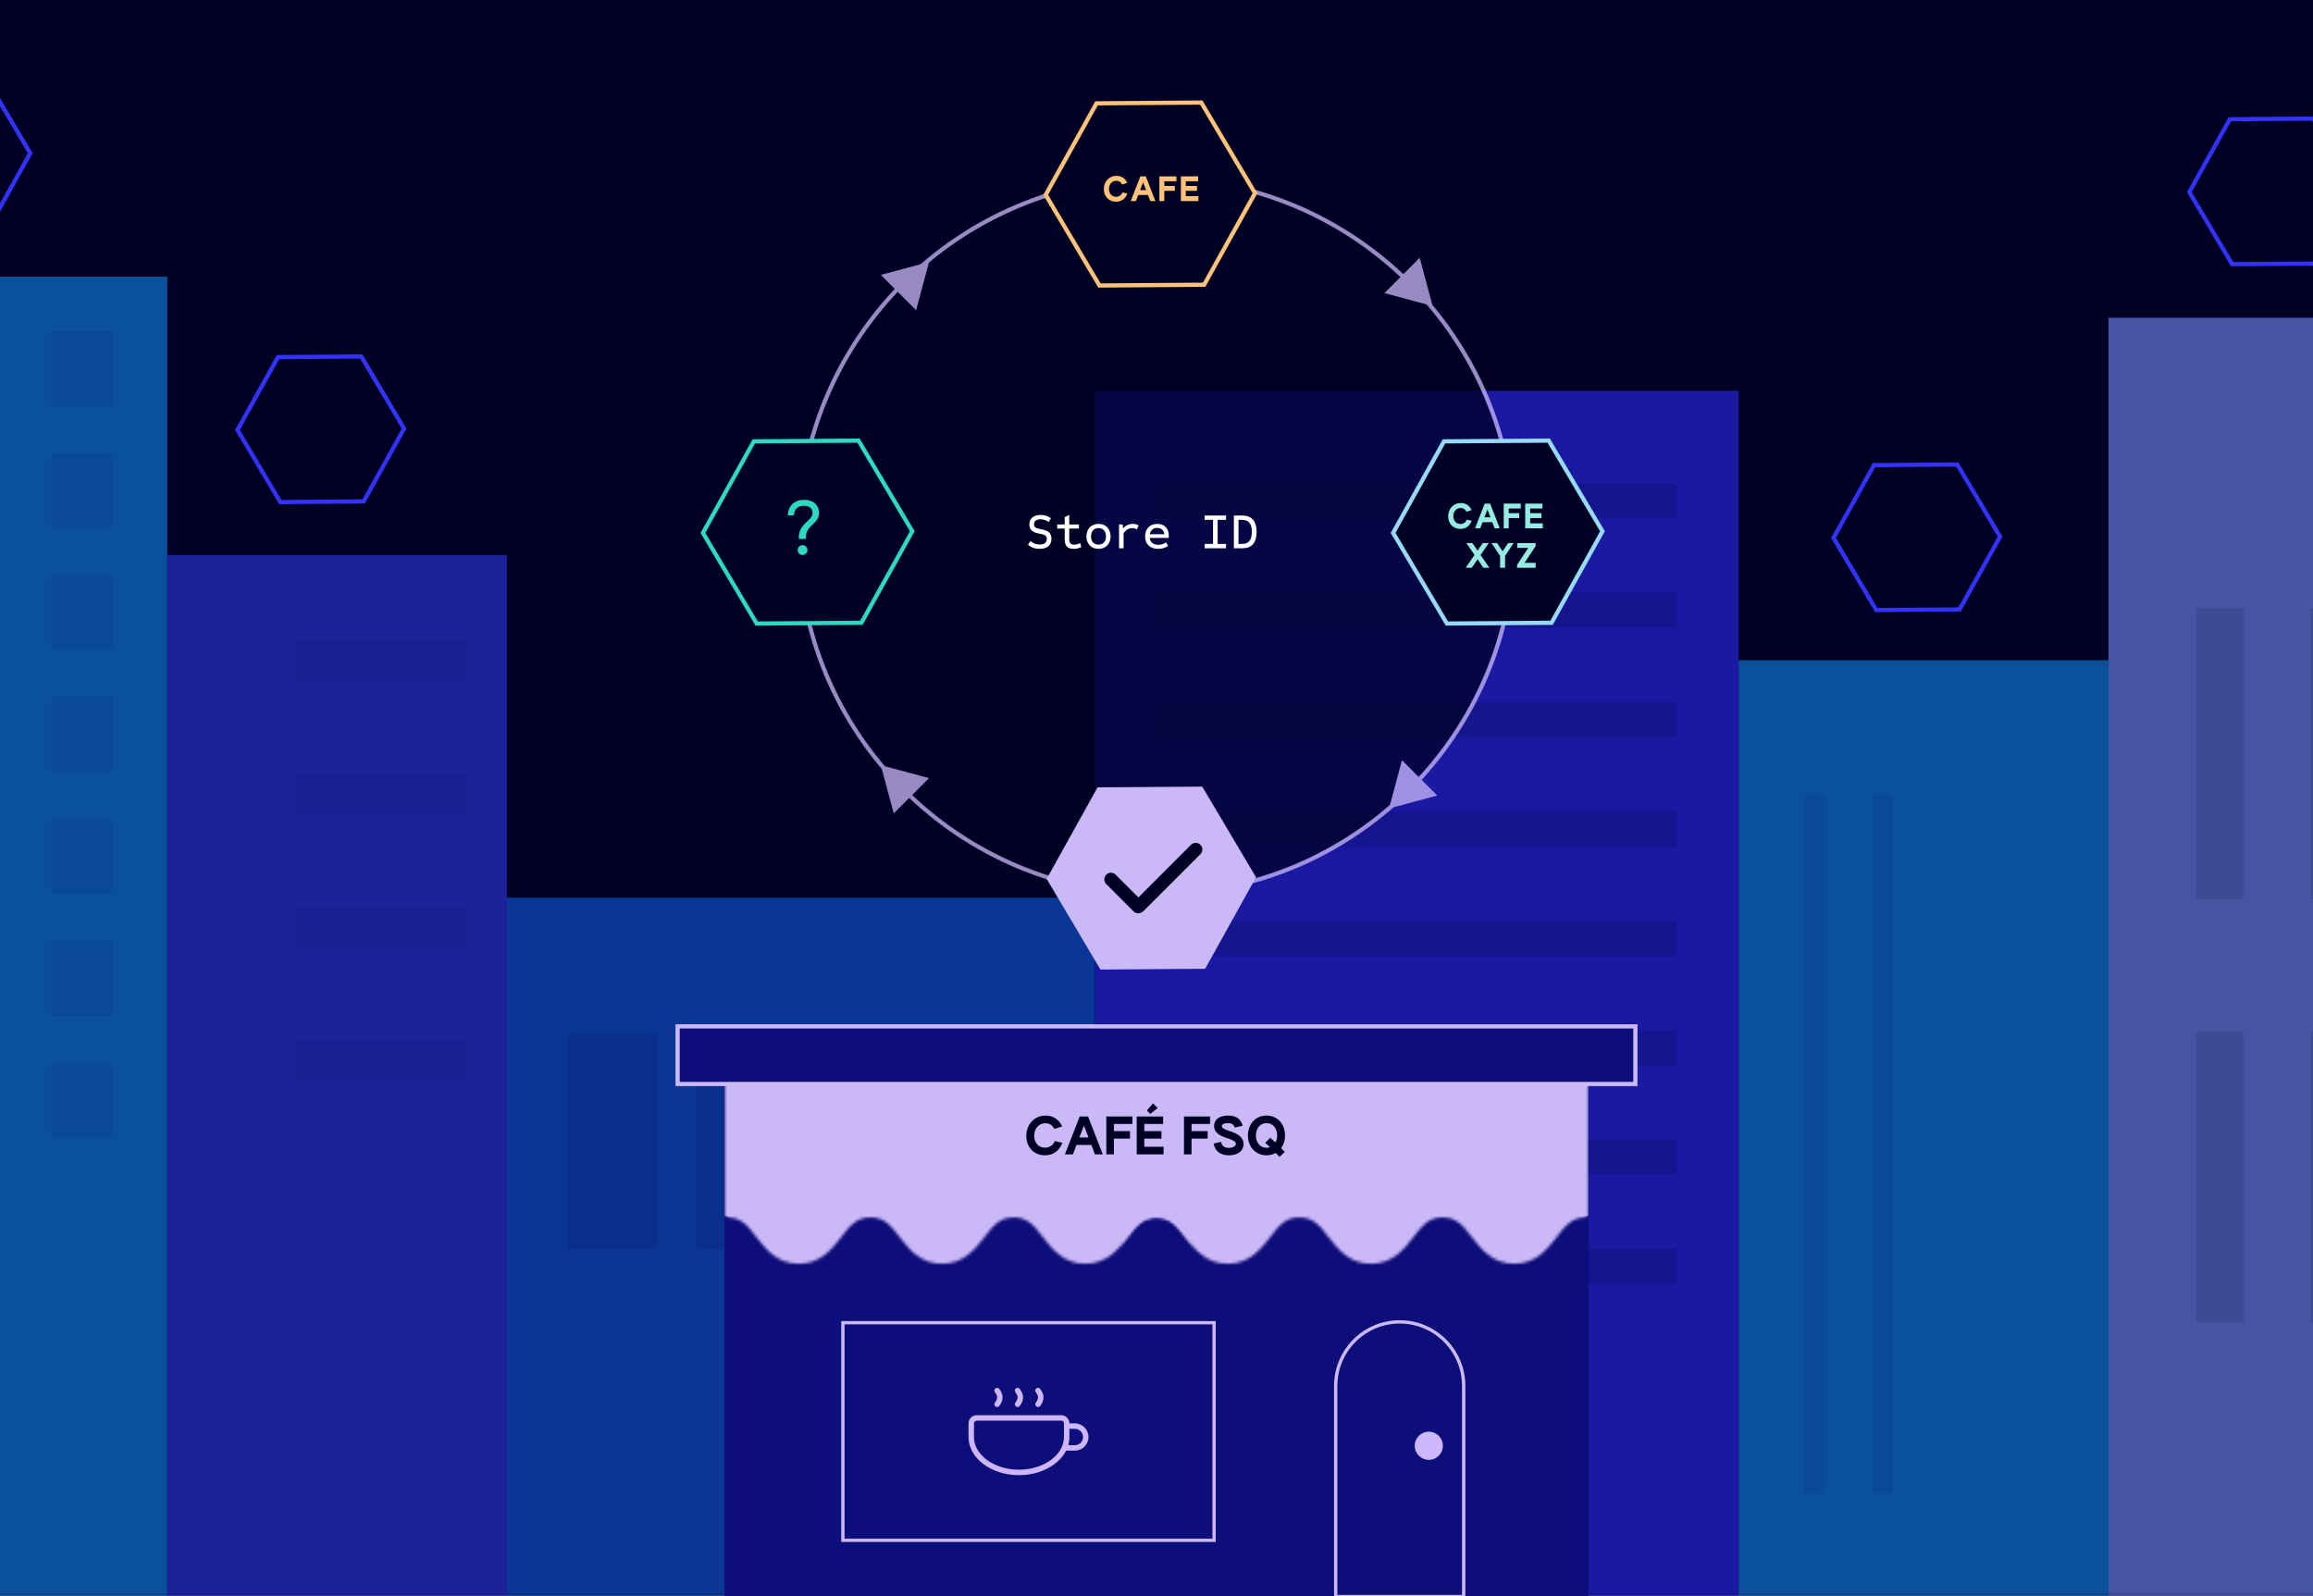 <svg width="800" height="552" viewBox="0 0 800 552" fill="none" xmlns="http://www.w3.org/2000/svg">
<rect x="0" y="0" width="800" height="552" fill="#808080" stroke="none"/>
<g clip-path="url(#clip0_1049_50606)">
<rect width="800" height="552" fill="white"/>
<path d="M885.534 0H-85.534V551.89H885.534V0Z" fill="#000025"/>
<path d="M125.758 173.427L96.945 173.638L82.15 148.697L96.148 123.512L124.96 123.301L139.755 148.242L125.758 173.427Z" stroke="#3333FF" stroke-width="1.451" stroke-miterlimit="10"/>
<path d="M-3.542 78.16L-32.354 78.371L-47.149 53.43L-33.151 28.246L-4.339 28.035L10.456 52.975L-3.542 78.16Z" stroke="#3333FF" stroke-width="1.451" stroke-miterlimit="10"/>
<path d="M800.832 91.151L772.02 91.362L757.225 66.421L771.223 41.236L800.035 41.025L814.83 65.966L800.832 91.151Z" stroke="#3333FF" stroke-width="1.451" stroke-miterlimit="10"/>
<path d="M677.76 210.776L648.948 210.987L634.153 186.046L648.151 160.861L676.963 160.65L691.758 185.591L677.76 210.776Z" stroke="#3333FF" stroke-width="1.451" stroke-miterlimit="10"/>
<mask id="mask0_1049_50606" style="mask-type:luminance" maskUnits="userSpaceOnUse" x="-86" y="0" width="970" height="552">
<path d="M883.91 0H-85.534V551.89H883.91V0Z" fill="white"/>
</mask>
<g mask="url(#mask0_1049_50606)">
<path d="M601.363 135.175H378.706V554.448H601.363V135.175Z" fill="#1919A2"/>
<path d="M579.873 167.225H400.195V179.346H579.873V167.225Z" fill="#15158F"/>
<path d="M579.873 205.042H400.195V217.162H579.873V205.042Z" fill="#15158F"/>
<path d="M579.873 242.858H400.195V254.979H579.873V242.858Z" fill="#15158F"/>
<path d="M579.873 280.674H400.195V292.793H579.873V280.674Z" fill="#15158F"/>
<path d="M579.873 318.491H400.195V330.61H579.873V318.491Z" fill="#15158F"/>
<path d="M579.873 356.307H400.195V368.426H579.873V356.307Z" fill="#15158F"/>
<path d="M579.873 394.124H400.195V406.243H579.873V394.124Z" fill="#15158F"/>
<path d="M579.873 431.939H400.195V444.058H579.873V431.939Z" fill="#15158F"/>
<path d="M57.854 95.697H-85.534V552.914H57.854V95.697Z" fill="#0A509B"/>
<path d="M38.763 114.598H17.631V140.645H38.763V114.598Z" fill="#0A4996"/>
<path d="M38.763 156.722H17.631V182.769H38.763V156.722Z" fill="#0A4996"/>
<path d="M38.763 198.849H17.631V224.895H38.763V198.849Z" fill="#0A4996"/>
<path d="M38.763 240.974H17.631V267.02H38.763V240.974Z" fill="#0A4996"/>
<path d="M38.763 283.1H17.631V309.146H38.763V283.1Z" fill="#0A4996"/>
<path d="M38.763 325.226H17.631V351.272H38.763V325.226Z" fill="#0A4996"/>
<path d="M38.763 367.35H17.631V393.397H38.763V367.35Z" fill="#0A4996"/>
<path d="M885.534 109.91H729.246V553.469H885.534V109.91Z" fill="#4854A1"/>
<path d="M775.896 210.331H759.63V310.986H775.896V210.331Z" fill="#3F4A96"/>
<path d="M815.523 210.331H799.257V310.986H815.523V210.331Z" fill="#3F4A96"/>
<path d="M775.896 356.82H759.63V457.475H775.896V356.82Z" fill="#3F4A96"/>
<path d="M815.523 356.82H799.257V457.475H815.523V356.82Z" fill="#3F4A96"/>
<path d="M729.361 228.344H601.359V553.84H729.361V228.344Z" fill="#0A509B"/>
<path d="M631.233 274.781H624.237V516.603H631.233V274.781Z" fill="#0A4996"/>
<path d="M654.832 274.781H647.837V516.603H654.832V274.781Z" fill="#0A4996"/>
<path d="M175.321 192.024H57.854V553.63H175.321V192.024Z" fill="#1D229B"/>
<path d="M161.26 235.601V221.014H102.161V235.601H161.26Z" fill="#1A1F91"/>
<path d="M161.259 281.811V267.224H102.16V281.811H161.259Z" fill="#1A1F91"/>
<path d="M161.26 328.022V313.435H102.161V328.022H161.26Z" fill="#1A1F91"/>
<path d="M161.26 374.232V359.645H102.161V374.232H161.26Z" fill="#1A1F91"/>
<path d="M378.706 310.459H175.321V553.636H378.706V310.459Z" fill="#0A3795"/>
<path d="M227.428 357.338H196.349V432.049H227.428V357.338Z" fill="#0B308C"/>
<path d="M271.847 357.338H240.768V432.049H271.847V357.338Z" fill="#0B308C"/>
<path d="M316.266 357.338H285.187V432.049H316.266V357.338Z" fill="#0B308C"/>
<path d="M360.683 357.338H329.604V432.049H360.683V357.338Z" fill="#0B308C"/>
</g>
<mask id="mask1_1049_50606" style="mask-type:luminance" maskUnits="userSpaceOnUse" x="250" y="331" width="163" height="152">
<path d="M412.078 331.157H250.581V482.459H412.078V331.157Z" fill="white"/>
</mask>
<g mask="url(#mask1_1049_50606)">
<path d="M545.819 375.737H250.581V422.23H545.819V375.737Z" fill="#CBB8F7"/>
<mask id="mask2_1049_50606" style="mask-type:luminance" maskUnits="userSpaceOnUse" x="251" y="384" width="323" height="55">
<path d="M563.545 393.438C560.34 389.285 556.353 384.117 548.794 384.117C541.235 384.117 537.247 389.285 534.043 393.438C531.14 397.202 528.845 400.175 524.013 400.175C519.18 400.175 516.889 397.202 513.985 393.439C510.781 389.285 506.793 384.117 499.236 384.117C491.678 384.117 487.692 389.285 484.488 393.438C481.584 397.202 479.291 400.175 474.461 400.175C469.63 400.175 467.337 397.202 464.433 393.439C461.229 389.285 457.241 384.117 449.684 384.117C442.126 384.117 438.138 389.285 434.934 393.439C432.031 397.202 429.738 400.175 424.907 400.175C420.076 400.175 417.785 397.202 414.881 393.439C411.677 389.285 407.689 384.117 400.133 384.117C392.577 384.117 388.589 389.285 385.385 393.439C382.482 397.202 380.189 400.175 375.36 400.175C370.53 400.175 368.237 397.203 365.336 393.439C362.132 389.285 358.145 384.117 350.589 384.117C343.033 384.117 339.045 389.285 335.841 393.439C332.938 397.202 330.645 400.175 325.816 400.175C320.986 400.175 318.693 397.202 315.792 393.439C312.588 389.285 308.601 384.117 301.045 384.117C293.489 384.117 289.501 389.285 286.297 393.439C283.394 397.202 281.101 400.175 276.272 400.175C271.442 400.175 269.149 397.202 266.246 393.439C263.042 389.285 259.055 384.117 251.498 384.117V422.656C256.327 422.656 258.62 425.627 261.524 429.392C264.728 433.545 268.714 438.714 276.272 438.714C283.829 438.714 287.816 433.545 291.02 429.392C293.923 425.629 296.216 422.656 301.045 422.656C305.875 422.656 308.168 425.627 311.069 429.392C314.273 433.545 318.26 438.714 325.816 438.714C333.371 438.714 337.36 433.545 340.564 429.392C343.467 425.629 345.76 422.656 350.589 422.656C355.419 422.656 357.711 425.627 360.613 429.392C363.817 433.545 367.804 438.714 375.36 438.714C382.915 438.714 386.904 433.545 390.107 429.392C393.011 425.627 395.302 422.656 400.133 422.656C404.964 422.656 407.257 425.629 410.159 429.392C413.363 433.545 417.351 438.714 424.907 438.714C432.463 438.714 436.451 433.545 439.656 429.393C442.56 425.629 444.853 422.656 449.684 422.656C454.515 422.656 456.808 425.629 459.711 429.392C462.915 433.545 466.903 438.714 474.461 438.714C482.018 438.714 486.006 433.545 489.21 429.392C492.113 425.627 494.406 422.656 499.237 422.656C504.068 422.656 506.363 425.629 509.266 429.393C512.47 433.545 516.458 438.714 524.016 438.714C531.573 438.714 535.561 433.545 538.767 429.393C541.67 425.629 543.965 422.656 548.798 422.656C553.63 422.656 555.923 425.629 558.828 429.393C562.034 433.545 566.02 438.714 573.579 438.714V400.175C568.747 400.175 566.454 397.202 563.549 393.438H563.545Z" fill="white"/>
</mask>
<g mask="url(#mask2_1049_50606)">
<path d="M545.657 422.083H250.845V448.515H545.657V422.083Z" fill="#CBB8F7"/>
</g>
</g>
<mask id="mask3_1049_50606" style="mask-type:luminance" maskUnits="userSpaceOnUse" x="387" y="331" width="163" height="152">
<path d="M387.922 482.457H549.419V331.156H387.922V482.457Z" fill="white"/>
</mask>
<g mask="url(#mask3_1049_50606)">
<path d="M254.181 422.229L549.419 422.229V375.737L254.181 375.737V422.229Z" fill="#CBB8F7"/>
<mask id="mask4_1049_50606" style="mask-type:luminance" maskUnits="userSpaceOnUse" x="226" y="384" width="323" height="55">
<path d="M236.455 393.438C239.66 389.285 243.647 384.117 251.206 384.117C258.765 384.117 262.753 389.285 265.957 393.438C268.86 397.202 271.155 400.175 275.987 400.175C280.818 400.175 283.111 397.202 286.015 393.439C289.219 389.285 293.207 384.117 300.764 384.117C308.32 384.117 312.308 389.285 315.512 393.438C318.416 397.202 320.709 400.175 325.54 400.175C330.37 400.175 332.663 397.202 335.567 393.439C338.771 389.285 342.759 384.117 350.316 384.117C357.874 384.117 361.862 389.285 365.066 393.439C367.969 397.202 370.262 400.175 375.093 400.175C379.924 400.175 382.215 397.202 385.119 393.439C388.323 389.285 392.311 384.117 399.867 384.117C407.423 384.117 411.411 389.285 414.615 393.439C417.518 397.202 419.811 400.175 424.64 400.175C429.47 400.175 431.763 397.203 434.664 393.439C437.868 389.285 441.855 384.117 449.411 384.117C456.968 384.117 460.955 389.285 464.159 393.439C467.062 397.202 469.355 400.175 474.184 400.175C479.014 400.175 481.307 397.202 484.208 393.439C487.412 389.285 491.399 384.117 498.955 384.117C506.511 384.117 510.499 389.285 513.703 393.439C516.606 397.202 518.899 400.175 523.728 400.175C528.558 400.175 530.851 397.202 533.754 393.439C536.958 389.285 540.945 384.117 548.502 384.117V422.656C543.673 422.656 541.38 425.627 538.476 429.392C535.272 433.545 531.286 438.714 523.728 438.714C516.171 438.714 512.184 433.545 508.98 429.392C506.077 425.629 503.784 422.656 498.955 422.656C494.125 422.656 491.833 425.627 488.931 429.392C485.727 433.545 481.74 438.714 474.184 438.714C466.627 438.714 462.64 433.545 459.436 429.392C456.533 425.629 454.24 422.656 449.411 422.656C444.581 422.656 442.289 425.627 439.387 429.392C436.183 433.545 432.196 438.714 424.64 438.714C417.083 438.714 413.096 433.545 409.893 429.392C406.989 425.627 404.698 422.656 399.867 422.656C395.037 422.656 392.743 425.629 389.841 429.392C386.637 433.545 382.649 438.714 375.093 438.714C367.536 438.714 363.549 433.545 360.344 429.393C357.44 425.629 355.147 422.656 350.316 422.656C345.485 422.656 343.192 425.629 340.289 429.392C337.085 433.545 333.097 438.714 325.54 438.714C317.982 438.714 313.994 433.545 310.79 429.392C307.887 425.627 305.594 422.656 300.763 422.656C295.93 422.656 293.637 425.629 290.734 429.393C287.53 433.545 283.542 438.714 275.984 438.714C268.425 438.714 264.439 433.545 261.233 429.393C258.33 425.629 256.035 422.656 251.202 422.656C246.37 422.656 244.077 425.629 241.172 429.393C237.966 433.545 233.98 438.714 226.421 438.714V400.175C231.253 400.175 233.546 397.202 236.451 393.438H236.455Z" fill="white"/>
</mask>
<g mask="url(#mask4_1049_50606)">
<path d="M254.343 448.515L549.155 448.515V422.084L254.343 422.084V448.515Z" fill="#CBB8F7"/>
</g>
</g>
<path d="M549.42 373.804H250.581V552H549.42V373.804Z" fill="#0E0E7B"/>
<mask id="mask5_1049_50606" style="mask-type:luminance" maskUnits="userSpaceOnUse" x="250" y="329" width="163" height="152">
<path d="M412.078 329.533H250.581V480.835H412.078V329.533Z" fill="white"/>
</mask>
<g mask="url(#mask5_1049_50606)">
<path d="M545.819 374.113H250.581V420.606H545.819V374.113Z" fill="#CBB8F7"/>
<mask id="mask6_1049_50606" style="mask-type:luminance" maskUnits="userSpaceOnUse" x="251" y="382" width="323" height="56">
<path d="M563.545 391.813C560.34 387.661 556.353 382.492 548.794 382.492C541.235 382.492 537.247 387.661 534.043 391.813C531.14 395.577 528.845 398.551 524.013 398.551C519.18 398.551 516.889 395.577 513.985 391.815C510.781 387.661 506.793 382.492 499.236 382.492C491.678 382.492 487.692 387.661 484.488 391.813C481.584 395.577 479.291 398.551 474.461 398.551C469.63 398.551 467.337 395.577 464.433 391.815C461.229 387.661 457.241 382.492 449.684 382.492C442.126 382.492 438.138 387.661 434.934 391.815C432.031 395.577 429.738 398.551 424.907 398.551C420.076 398.551 417.785 395.577 414.881 391.815C411.677 387.661 407.689 382.492 400.133 382.492C392.577 382.492 388.589 387.661 385.385 391.815C382.482 395.577 380.189 398.551 375.36 398.551C370.53 398.551 368.237 395.579 365.336 391.815C362.132 387.661 358.145 382.492 350.589 382.492C343.033 382.492 339.045 387.661 335.841 391.815C332.938 395.577 330.645 398.551 325.816 398.551C320.986 398.551 318.693 395.577 315.792 391.815C312.588 387.661 308.601 382.492 301.045 382.492C293.489 382.492 289.501 387.661 286.297 391.815C283.394 395.577 281.101 398.551 276.272 398.551C271.442 398.551 269.149 395.577 266.246 391.815C263.042 387.661 259.055 382.492 251.498 382.492V421.031C256.327 421.031 258.62 424.003 261.524 427.767C264.728 431.921 268.714 437.09 276.272 437.09C283.829 437.09 287.816 431.921 291.02 427.767C293.923 424.005 296.216 421.031 301.045 421.031C305.875 421.031 308.168 424.003 311.069 427.767C314.273 431.921 318.26 437.09 325.816 437.09C333.371 437.09 337.36 431.921 340.564 427.767C343.467 424.005 345.76 421.031 350.589 421.031C355.419 421.031 357.711 424.003 360.613 427.767C363.817 431.921 367.804 437.09 375.36 437.09C382.915 437.09 386.904 431.921 390.107 427.767C393.011 424.003 395.302 421.031 400.133 421.031C404.964 421.031 407.257 424.005 410.159 427.767C413.363 431.921 417.351 437.09 424.907 437.09C432.463 437.09 436.451 431.921 439.656 427.769C442.56 424.005 444.853 421.031 449.684 421.031C454.515 421.031 456.808 424.005 459.711 427.767C462.915 431.921 466.903 437.09 474.461 437.09C482.018 437.09 486.006 431.921 489.21 427.767C492.113 424.003 494.406 421.031 499.237 421.031C504.068 421.031 506.363 424.005 509.266 427.769C512.47 431.921 516.458 437.09 524.016 437.09C531.573 437.09 535.561 431.921 538.767 427.769C541.67 424.005 543.965 421.031 548.798 421.031C553.63 421.031 555.923 424.005 558.828 427.769C562.034 431.921 566.02 437.09 573.579 437.09V398.551C568.747 398.551 566.454 395.577 563.549 391.813H563.545Z" fill="white"/>
</mask>
<g mask="url(#mask6_1049_50606)">
<path d="M545.657 420.459H250.845V446.891H545.657V420.459Z" fill="#CBB8F7"/>
</g>
</g>
<mask id="mask7_1049_50606" style="mask-type:luminance" maskUnits="userSpaceOnUse" x="387" y="329" width="163" height="152">
<path d="M387.922 480.833H549.419V329.532H387.922V480.833Z" fill="white"/>
</mask>
<g mask="url(#mask7_1049_50606)">
<path d="M254.181 420.606L549.42 420.606V374.113L254.181 374.113V420.606Z" fill="#CBB8F7"/>
<mask id="mask8_1049_50606" style="mask-type:luminance" maskUnits="userSpaceOnUse" x="226" y="382" width="323" height="56">
<path d="M236.455 391.814C239.66 387.661 243.647 382.493 251.206 382.493C258.765 382.493 262.753 387.661 265.957 391.814C268.86 395.578 271.155 398.551 275.987 398.551C280.818 398.551 283.111 395.578 286.015 391.815C289.219 387.661 293.207 382.493 300.764 382.493C308.32 382.493 312.308 387.661 315.512 391.814C318.416 395.578 320.709 398.551 325.54 398.551C330.37 398.551 332.663 395.578 335.567 391.815C338.771 387.661 342.759 382.493 350.316 382.493C357.874 382.493 361.862 387.661 365.066 391.815C367.969 395.578 370.262 398.551 375.093 398.551C379.924 398.551 382.215 395.578 385.119 391.815C388.323 387.661 392.311 382.493 399.867 382.493C407.423 382.493 411.411 387.661 414.615 391.815C417.518 395.578 419.811 398.551 424.64 398.551C429.47 398.551 431.763 395.579 434.664 391.815C437.868 387.661 441.855 382.493 449.411 382.493C456.968 382.493 460.955 387.661 464.159 391.815C467.062 395.578 469.355 398.551 474.184 398.551C479.014 398.551 481.307 395.578 484.208 391.815C487.412 387.661 491.399 382.493 498.955 382.493C506.511 382.493 510.499 387.661 513.703 391.815C516.606 395.578 518.899 398.551 523.728 398.551C528.558 398.551 530.851 395.578 533.754 391.815C536.958 387.661 540.945 382.493 548.502 382.493V421.032C543.673 421.032 541.38 424.003 538.476 427.768C535.272 431.921 531.286 437.09 523.728 437.09C516.171 437.09 512.184 431.921 508.98 427.768C506.077 424.005 503.784 421.032 498.955 421.032C494.125 421.032 491.833 424.003 488.931 427.768C485.727 431.921 481.74 437.09 474.184 437.09C466.627 437.09 462.64 431.921 459.436 427.768C456.533 424.005 454.24 421.032 449.411 421.032C444.581 421.032 442.289 424.003 439.387 427.768C436.183 431.921 432.196 437.09 424.64 437.09C417.083 437.09 413.096 431.921 409.893 427.768C406.989 424.003 404.698 421.032 399.867 421.032C395.037 421.032 392.743 424.005 389.841 427.768C386.637 431.921 382.649 437.09 375.093 437.09C367.536 437.09 363.549 431.921 360.344 427.769C357.44 424.005 355.147 421.032 350.316 421.032C345.485 421.032 343.192 424.005 340.289 427.768C337.085 431.921 333.097 437.09 325.54 437.09C317.982 437.09 313.994 431.921 310.79 427.768C307.887 424.003 305.594 421.032 300.763 421.032C295.93 421.032 293.637 424.005 290.734 427.769C287.53 431.921 283.542 437.09 275.984 437.09C268.425 437.09 264.439 431.921 261.233 427.769C258.33 424.005 256.035 421.032 251.202 421.032C246.37 421.032 244.077 424.005 241.172 427.769C237.966 431.921 233.98 437.09 226.421 437.09V398.551C231.253 398.551 233.546 395.578 236.451 391.814H236.455Z" fill="white"/>
</mask>
<g mask="url(#mask8_1049_50606)">
<path d="M254.343 446.892L549.155 446.892V420.46L254.343 420.46V446.892Z" fill="#CBB8F7"/>
</g>
</g>
<path d="M484.118 457.194C496.336 457.194 506.254 467.113 506.254 479.331V552.19H461.981V479.331C461.981 467.113 471.9 457.194 484.118 457.194Z" stroke="#CBB8F7" stroke-width="1.152"/>
<path d="M419.923 457.479H291.533V532.741H419.923V457.479Z" stroke="#CBB8F7" stroke-width="1.128"/>
<path d="M494.184 504.911C496.874 504.911 499.056 502.73 499.056 500.039C499.056 497.349 496.874 495.167 494.184 495.167C491.493 495.167 489.312 497.349 489.312 500.039C489.312 502.73 491.493 504.911 494.184 504.911Z" fill="#CEB6FC"/>
<path d="M361.428 399.577C357.648 399.577 354.966 396.825 354.966 392.872C354.966 388.849 357.805 385.836 361.619 385.836C364.232 385.836 366.339 387.229 367.367 389.58L364.667 390.468C363.953 389.092 362.96 388.483 361.585 388.483C359.303 388.483 357.701 390.312 357.701 392.802C357.701 395.24 359.233 396.947 361.41 396.947C362.995 396.947 364.232 396.129 364.824 394.648L367.436 395.258C366.426 397.992 364.301 399.577 361.428 399.577ZM368.322 399.246L373.442 386.149H376.333L381.419 399.246H378.702L377.465 395.989H372.345L371.074 399.246H368.322ZM373.32 393.412H376.49L374.905 389.301L373.32 393.412ZM382.648 399.246V386.149H391.67V388.744H385.261V391.217H390.834V393.812H385.261V399.246H382.648ZM397.844 385.261L396.677 384.094L398.785 381.604L400.405 383.223L397.844 385.261ZM393.159 399.246V386.149H402.285V388.744H395.772V391.217H401.711V393.812H395.772V396.634H402.442V399.246H393.159ZM409.504 399.246V386.149H418.526V388.744H412.116V391.217H417.69V393.812H412.116V399.246H409.504ZM425.1 399.577C422.105 399.577 420.207 398.149 419.754 395.519L422.314 394.927C422.645 396.372 423.498 397.017 425.013 397.017C426.441 397.017 427.452 396.425 427.452 395.624C427.452 394.875 426.563 394.3 424.561 393.69C421.408 392.767 419.91 391.409 419.91 389.423C419.91 387.212 421.774 385.836 424.787 385.836C427.556 385.836 429.158 387.003 429.803 389.371L427.068 389.963C426.72 388.901 425.989 388.431 424.648 388.431C423.411 388.431 422.61 388.814 422.61 389.51C422.61 390.137 423.254 390.555 425.414 391.235C428.601 392.245 430.116 393.673 430.116 395.693C430.116 398.027 428.131 399.577 425.1 399.577ZM438.065 399.577C434.303 399.577 431.621 396.686 431.621 392.75C431.621 388.866 434.164 385.836 438.065 385.836C441.949 385.836 444.457 388.883 444.457 392.75C444.457 394.439 443.969 395.937 443.116 397.086C443.569 397.557 443.987 397.992 444.352 398.393L442.576 400.134C442.193 399.716 441.74 399.246 441.252 398.758C440.329 399.281 439.249 399.577 438.065 399.577ZM438.065 396.982C438.483 396.982 438.884 396.912 439.249 396.773C438.675 396.216 438.1 395.693 437.612 395.258L439.354 393.499C439.894 393.969 440.521 394.544 441.148 395.153C441.531 394.474 441.74 393.656 441.74 392.732C441.74 390.312 440.329 388.448 438.065 388.448C435.801 388.448 434.373 390.312 434.373 392.732C434.373 395.223 435.94 396.982 438.065 396.982Z" fill="#000025"/>
<path d="M344.752 480.019C344.419 480.062 344.133 480.279 344.003 480.588C343.873 480.898 343.917 481.253 344.118 481.521C344.742 482.388 344.896 482.817 344.885 483.304C344.872 483.847 344.576 484.555 344.147 485.087C343.818 485.495 343.881 486.091 344.287 486.421C344.695 486.75 345.291 486.687 345.62 486.281C346.273 485.471 346.744 484.448 346.77 483.348C346.793 482.353 346.379 481.429 345.65 480.415C345.448 480.125 345.101 479.971 344.75 480.018L344.752 480.019Z" fill="#CEB6FC"/>
<path d="M351.823 480.019C351.49 480.062 351.205 480.279 351.075 480.588C350.945 480.898 350.989 481.253 351.19 481.521C351.814 482.388 351.968 482.817 351.957 483.304C351.944 483.847 351.648 484.555 351.219 485.087C350.89 485.495 350.953 486.091 351.359 486.421C351.767 486.75 352.362 486.687 352.692 486.281C353.345 485.471 353.816 484.448 353.842 483.348C353.865 482.353 353.45 481.429 352.721 480.415C352.52 480.125 352.172 479.971 351.822 480.018L351.823 480.019Z" fill="#CEB6FC"/>
<path d="M358.895 480.019C358.562 480.062 358.277 480.279 358.147 480.588C358.017 480.898 358.061 481.253 358.262 481.521C358.886 482.388 359.04 482.817 359.028 483.304C359.015 483.847 358.72 484.555 358.291 485.087C357.962 485.495 358.025 486.091 358.431 486.421C358.838 486.75 359.434 486.687 359.764 486.281C360.417 485.471 360.888 484.448 360.914 483.348C360.936 482.353 360.522 481.429 359.793 480.415C359.592 480.125 359.244 479.971 358.894 480.018L358.895 480.019Z" fill="#CEB6FC"/>
<path d="M371.758 492.293H369.873C369.873 490.742 368.595 489.464 367.044 489.464H337.813C336.262 489.464 334.984 490.742 334.984 492.293V497.007C334.984 500.733 337.028 504.066 340.2 506.422C343.37 508.778 347.683 510.209 352.429 510.209C357.176 510.209 361.487 508.778 364.658 506.422C366.414 505.118 367.83 503.525 368.739 501.722H371.76C374.356 501.722 376.474 499.603 376.474 497.008C376.474 494.413 374.354 492.294 371.76 492.294L371.758 492.293ZM367.986 497.007C367.986 500.048 366.338 502.822 363.536 504.904C360.734 506.985 356.794 508.322 352.428 508.322C348.061 508.322 344.12 506.985 341.319 504.904C338.516 502.822 336.869 500.047 336.869 497.007V492.293C336.869 491.753 337.274 491.349 337.813 491.349H367.044C367.583 491.349 367.987 491.753 367.987 492.293V497.007H367.986ZM371.756 499.835H369.473C369.735 498.928 369.871 497.979 369.871 497.007V494.178H371.756C373.34 494.178 374.585 495.423 374.585 497.007C374.585 498.59 373.34 499.835 371.756 499.835Z" fill="#CEB6FC"/>
<path d="M565.634 354.989H234.366V374.912H565.634V354.989Z" fill="#0E0E7B" stroke="#CBB8F7" stroke-width="1.451"/>
<g opacity="0.75">
<path d="M400 309.29C468.384 309.29 523.819 253.854 523.819 185.471C523.819 117.087 468.384 61.651 400 61.651C331.617 61.651 276.181 117.087 276.181 185.471C276.181 253.854 331.617 309.29 400 309.29Z" fill="#000025" stroke="#CBB8F7" stroke-width="1.451" stroke-miterlimit="10"/>
<path d="M304.637 264.643L309.109 281.333L321.326 269.115L304.637 264.643Z" fill="#CBB8F7"/>
<path d="M480.427 279.616L497.115 275.144L484.899 262.926L480.427 279.616Z" fill="#CBB8F7"/>
<path d="M495.512 105.843L491.04 89.153L478.822 101.371L495.512 105.843Z" fill="#CBB8F7"/>
<path d="M321.336 90.6L304.647 95.07L316.863 107.288L321.336 90.6Z" fill="#CBB8F7"/>
</g>
<path d="M297.944 215.395L261.727 215.66L243.13 184.311L260.726 152.654L296.943 152.39L315.54 183.738L297.944 215.395Z" fill="#000025" stroke="#2ED9C3" stroke-width="1.451" stroke-miterlimit="10"/>
<path d="M536.651 215.395L500.434 215.66L481.838 184.311L499.434 152.654L535.651 152.39L554.247 183.738L536.651 215.395Z" fill="#000025" stroke="#97DAF8" stroke-width="1.451" stroke-miterlimit="10"/>
<path d="M416.825 335.066L380.608 335.331L362.011 303.982L379.607 272.325L415.824 272.06L434.421 303.409L416.825 335.066Z" fill="#CBB8F7"/>
<path d="M384.25 304.151L393.682 313.582" stroke="#000025" stroke-width="4.598" stroke-miterlimit="10" stroke-linecap="round"/>
<path d="M394.104 313.261L413.558 293.809" stroke="#000025" stroke-width="4.598" stroke-miterlimit="10" stroke-linecap="round"/>
<path d="M276.31 186.398C275.91 181.023 281.035 180.348 281.035 177.323C281.035 175.973 280.01 174.923 278.01 174.923C275.86 174.923 274.66 176.198 274.61 178.248H272.485C272.56 174.998 274.685 172.873 278.11 172.873C281.485 172.873 283.285 174.848 283.285 177.348C283.285 181.523 278.335 181.523 278.76 186.398H276.31ZM277.585 191.948C276.66 191.948 275.885 191.173 275.885 190.248C275.885 189.323 276.66 188.548 277.585 188.548C278.51 188.548 279.285 189.323 279.285 190.248C279.285 191.173 278.51 191.948 277.585 191.948Z" fill="#2ED9C3"/>
<path d="M416.485 98.478L380.268 98.743L361.672 67.394L379.268 35.737L415.485 35.472L434.082 66.821L416.485 98.478Z" fill="#000025" stroke="#FFC27A" stroke-width="1.451" stroke-miterlimit="10"/>
<path d="M381.787 65.392C381.787 62.764 383.641 60.796 386.131 60.796C387.837 60.796 389.213 61.707 389.885 63.242L388.123 63.822C387.655 62.924 387.007 62.526 386.109 62.526C384.62 62.526 383.573 63.719 383.573 65.346C383.573 66.938 384.573 68.053 385.996 68.053C387.032 68.053 387.839 67.517 388.225 66.551L389.93 66.949C389.271 68.735 387.883 69.77 386.007 69.77C383.539 69.77 381.787 67.974 381.787 65.392Z" fill="#FFC27A"/>
<path d="M394.417 61.003H396.306L399.626 69.556H397.852L397.045 67.428H393.701L392.871 69.556H391.074L394.417 61.003ZM396.408 65.745L395.372 63.06L394.338 65.745H396.408Z" fill="#FFC27A"/>
<path d="M400.997 61.003H406.888V62.696H402.704V64.312H406.343V66.006H402.704V69.554H400.997V61.001V61.003Z" fill="#FFC27A"/>
<path d="M408.433 61.003H414.392V62.696H410.139V64.312H414.017V66.006H410.139V67.847H414.494V69.554H408.434V61.001L408.433 61.003Z" fill="#FFC27A"/>
<path d="M500.884 178.566C500.884 175.938 502.738 173.97 505.229 173.97C506.936 173.97 508.311 174.881 508.984 176.416L507.22 176.995C506.754 176.097 506.104 175.7 505.208 175.7C503.717 175.7 502.672 176.893 502.672 178.52C502.672 180.112 503.672 181.227 505.094 181.227C506.13 181.227 506.938 180.691 507.324 179.725L509.029 180.123C508.37 181.909 506.981 182.944 505.106 182.944C502.638 182.944 500.885 181.146 500.885 178.564L500.884 178.566Z" fill="#97ECE1"/>
<path d="M513.514 174.177H515.403L518.724 182.73H516.949L516.142 180.602H512.796L511.967 182.73H510.169L513.514 174.177ZM515.505 178.918L514.469 176.234L513.435 178.918H515.503H515.505Z" fill="#97ECE1"/>
<path d="M520.094 174.176H525.985V175.87H521.801V177.486H525.44V179.18H521.801V182.728H520.094V174.176Z" fill="#97ECE1"/>
<path d="M527.528 174.176H533.488V175.87H529.235V177.486H533.113V179.18H529.235V181.021H533.59V182.728H527.53V174.175L527.528 174.176Z" fill="#97ECE1"/>
<path d="M509.992 191.944L507.16 187.816H509.24L511.061 190.455L512.834 187.816H514.927L512.084 191.957L515.132 196.369H513.027L511.061 193.446L509.058 196.369H506.943L509.992 191.944Z" fill="#97ECE1"/>
<path d="M518.845 192.285L515.865 187.815H517.809L519.698 190.704L521.62 187.815H523.532L520.563 192.274V196.368H518.845V192.285Z" fill="#97ECE1"/>
<path d="M524.709 195.368L528.566 189.51H524.777V187.815H531.135V188.885L527.302 194.663H531.135V196.369H524.709V195.368Z" fill="#97ECE1"/>
<path d="M359.597 189.834C357.995 189.834 356.654 189.363 355.574 188.388L356.428 187.099C357.298 187.935 358.378 188.318 359.65 188.318C361.217 188.318 362.053 187.656 362.053 186.437C362.053 185.497 361.618 185.061 360.538 184.8L358.709 184.382C356.88 183.947 356.027 183.006 356.027 181.369C356.027 179.332 357.49 178.095 359.911 178.095C361.287 178.095 362.471 178.496 363.481 179.262L362.697 180.568C361.896 179.924 360.956 179.61 359.893 179.61C358.448 179.61 357.647 180.22 357.647 181.3C357.647 182.153 358.082 182.588 359.179 182.832L361.008 183.268C362.819 183.703 363.673 184.626 363.673 186.368C363.673 188.545 362.192 189.834 359.597 189.834ZM371.355 189.834C369.282 189.834 368.254 188.789 368.254 186.716V182.815H365.659V181.404H368.254V178.861L369.822 178.095V181.404H373.166V182.815H369.822V186.472C369.822 187.831 370.327 188.371 371.564 188.371C372.26 188.371 372.939 188.196 373.584 187.831L374.002 189.189C373.201 189.625 372.33 189.834 371.355 189.834ZM379.942 189.834C377.452 189.834 375.762 188.092 375.762 185.514C375.762 182.919 377.452 181.195 379.942 181.195C382.433 181.195 384.122 182.919 384.122 185.514C384.122 188.092 382.433 189.834 379.942 189.834ZM379.942 188.371C381.544 188.371 382.52 187.291 382.52 185.514C382.52 183.72 381.544 182.641 379.942 182.641C378.34 182.641 377.364 183.72 377.364 185.514C377.364 187.291 378.34 188.371 379.942 188.371ZM387.049 189.625V181.404H388.286L388.477 182.71C389.383 181.7 390.498 181.195 391.821 181.195C392.622 181.195 393.267 181.369 393.807 181.752L393.214 183.128C392.727 182.797 392.274 182.658 391.682 182.658C390.498 182.658 389.487 183.215 388.617 184.365V189.625H387.049ZM400.618 189.834C397.779 189.834 396.055 188.196 396.055 185.514C396.055 182.884 397.727 181.195 400.269 181.195C402.708 181.195 404.258 182.78 404.258 185.253C404.258 185.514 404.258 185.776 404.205 186.054H397.657C397.849 187.604 398.893 188.423 400.653 188.423C401.61 188.423 402.446 188.179 403.335 187.604L403.962 188.823C402.899 189.52 401.854 189.834 400.618 189.834ZM397.692 184.765H402.708C402.533 183.39 401.645 182.588 400.252 182.588C398.859 182.588 397.918 183.39 397.692 184.765ZM416.661 189.625V188.127H419.552V179.802H416.661V178.304H424.045V179.802H421.154V188.127H424.045V189.625H416.661ZM426.763 189.625V178.304H429.654C432.946 178.304 434.618 180.22 434.618 183.964C434.618 187.709 432.964 189.625 429.724 189.625H426.763ZM428.366 188.127H429.55C431.919 188.127 432.981 186.838 432.981 183.964C432.981 181.091 431.919 179.802 429.55 179.802H428.366V188.127Z" fill="white"/>
</g>
<defs>
<clipPath id="clip0_1049_50606">
<rect width="800" height="552" fill="white"/>
</clipPath>
</defs>
</svg>